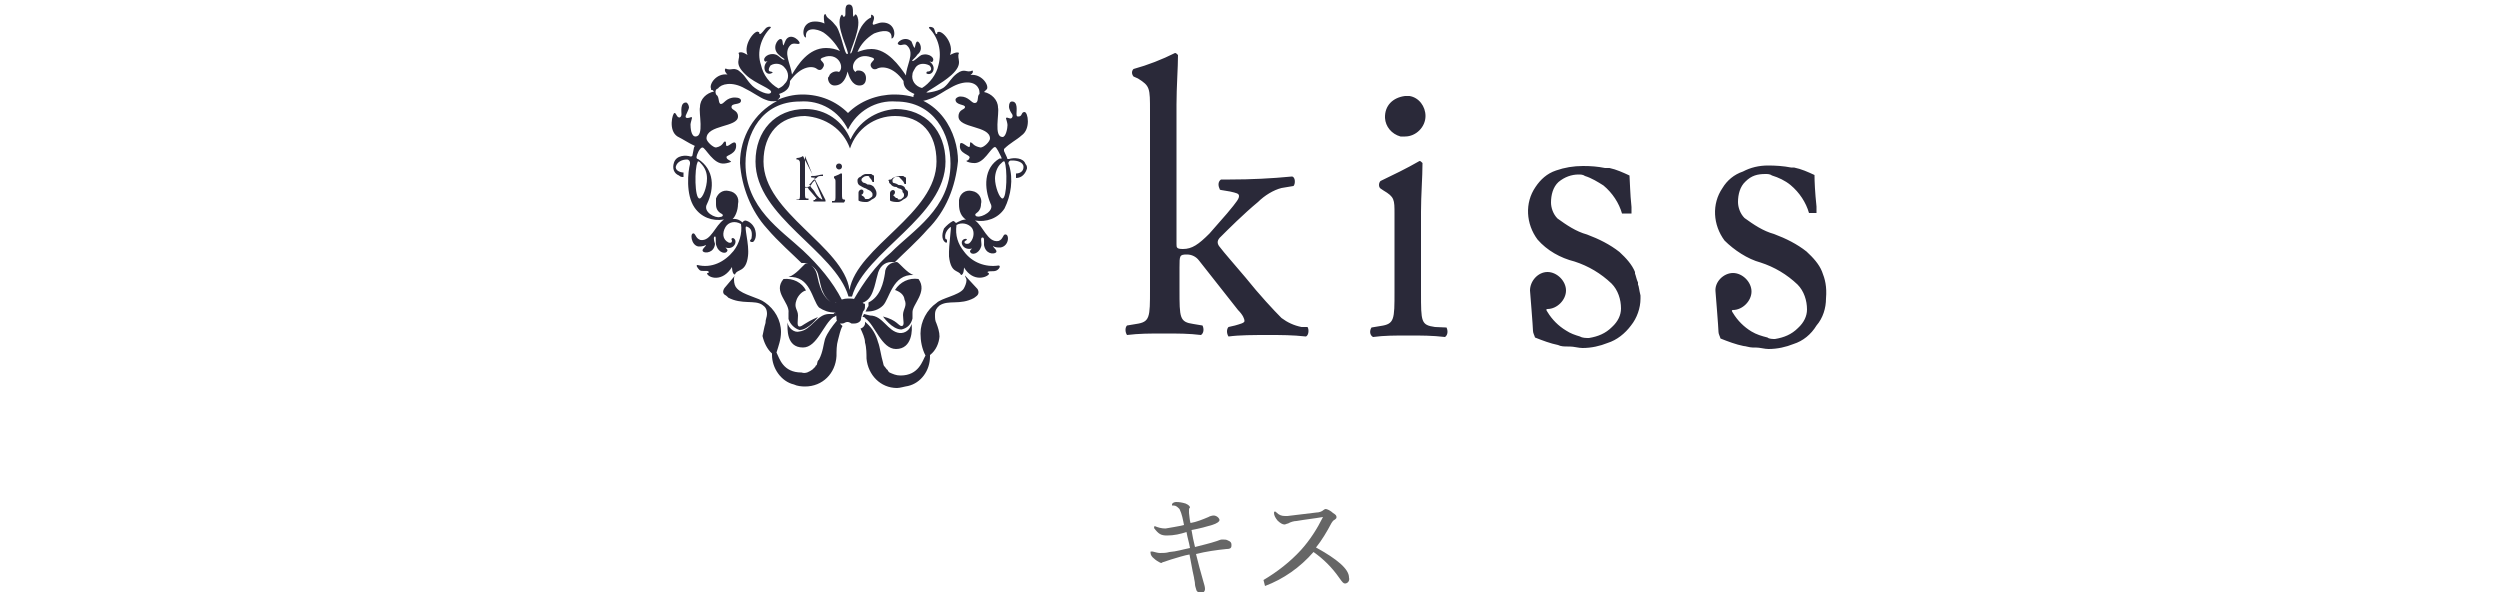 <?xml version="1.0" encoding="utf-8"?>
<!-- Generator: Adobe Illustrator 22.0.1, SVG Export Plug-In . SVG Version: 6.00 Build 0)  -->
<svg version="1.1" id="グループ_7" xmlns="http://www.w3.org/2000/svg" xmlns:xlink="http://www.w3.org/1999/xlink" x="0px"
	 y="0px" width="500px" height="118.5px" viewBox="0 0 500 118.5" style="enable-background:new 0 0 500 118.5;"
	 xml:space="preserve">
<style type="text/css">
	.st0{fill:#2A2939;}
	.st1{fill:#666666;}
</style>
<g id="レイヤー_1-2">
	<g id="レイヤー_2-2">
		<g id="レイヤー_1-2-2">
			<path class="st0" d="M170.1,59.3h0.3c2.6-9.1,18.7-15.9,18.7-27c0-6.1-4-10.5-10-10.5c-4,0.3-7.4,2.6-9,6.1c-1.5-3.7-5-6.1-9-6.1
				c-6.1,0-10,4.4-10,10.5c0,11.1,15.9,17.8,18.6,27L170.1,59.3L170.1,59.3z M152.7,32.3c0-5.6,3.3-9.1,8.3-9.1
				c4.1,0.3,7.6,2.6,9,6.5c1.3-4,5-6.5,9-6.5c5.3,0,8.3,3.5,8.3,9.1c0,10.5-15.9,17-17.4,25.7C168.7,49.2,152.7,42.6,152.7,32.3
				L152.7,32.3z M177.8,36.2c0,0.3,0,0.4,0.3,0.6c0.3,0.4,0.6,0.6,1.2,0.6c0.3,0.3,0.6,0.3,0.9,0.4l0.3,0.3v0.3
				c0.3,0.3,0.3,0.4,0.3,0.6s0,0.4-0.3,0.6c-0.3,0.3-0.4,0.3-0.6,0.3s-0.4,0-0.4-0.3h-0.3c-0.3-0.3-0.4-0.4-0.6-0.6l0,0
				c0.3,0,0.4-0.4,0.4-0.6l0,0c0-0.3-0.3-0.4-0.4-0.4l0,0c-0.3,0-0.6,0.3-0.6,0.6l0,0l0,0v1.5c0.4,0.3,1.2,0.3,1.5,0.3l0,0
				c0.3,0,0.4,0,0.9-0.3c0.3-0.3,0.6-0.3,0.9-0.6c0.3-0.3,0.3-0.6,0.3-0.9s0-0.4-0.3-0.6s-0.3-0.4-0.4-0.6c-0.4-0.3-0.6-0.4-1.2-0.4
				c-0.4-0.3-0.6-0.3-0.9-0.4c-0.3,0-0.3-0.3-0.3-0.4c0-0.3,0-0.4,0.3-0.6l0,0c0.3-0.3,0.4-0.3,0.6-0.3l0,0c0.3,0,0.4,0,0.6,0.3
				l0.3,0.3c0.3,0.3,0.4,0.4,0.6,0.9h0.3v-1.3c-0.3,0-0.4-0.3-0.6-0.3h-0.9c-0.3,0-0.4,0-0.9,0.3c-0.3,0-0.4,0.3-0.6,0.4
				C177.8,35.9,177.5,36,177.8,36.2L177.8,36.2L177.8,36.2z M167.8,33.9L167.8,33.9c0.4,0,0.6-0.3,0.6-0.6c0-0.4-0.3-0.6-0.6-0.6
				l0,0c-0.4,0-0.6,0.3-0.6,0.6C167.2,33.6,167.5,33.9,167.8,33.9z M164.5,39.9c-0.3,0-0.4-0.3-0.6-0.3c-0.3-0.3-0.6-0.6-1-1.3
				c-0.4-0.6-0.6-0.6-0.9-1.2c-0.3-0.4,0-0.3,0-0.3c0.4-0.4,0.6-0.9,1.3-1.2c0.3-0.3,0.4-0.4,0.9-0.4h0.4v-0.3
				c-0.6,0-1.3,0.3-1.9,0.3h-0.3c-0.3,0-0.3,0.3,0,0.3h0.3c0.3,0,0.3,0,0.3,0.3s0,0.3-0.4,0.6l-0.4,0.6c-0.3,0.3-0.4,0.4-0.9,0.4
				c-0.3,0-0.3,0-0.3-0.3v-5.9 M160.6,31.2c-0.4,0.3-0.9,0.4-1.3,0.4v0.3h0.3c0.4,0.3,0.4,0.3,0.4,1.2v5.6c0,0.9,0,1.2-0.4,1.2h-0.3
				v0.1h2.4v-0.3h-0.3c-0.4,0-0.4-0.3-0.4-1.2v-0.6c0-0.4,0-0.4,0.3-0.4s0.3,0,0.4,0.3l1.3,1.5c0.3,0.3,0.3,0.3,0.3,0.4
				c0,0.1-0.3,0-0.3,0.3h-0.3v0.3l0,0h2.4v-0.3L160.6,31.2z M168.8,39.9c-0.4,0-0.4-0.3-0.4-1.2v-4h-0.3c-0.4,0.3-0.9,0.4-1.3,0.6
				v0.3l0,0c0.3,0.3,0.3,0.3,0.3,0.9V39c0,0.9,0,1.2-0.4,1.2h-0.3v0.3h2.4C169.1,40.1,169.1,39.9,168.8,39.9L168.8,39.9z
				 M173.2,37.7c0.4,0.3,0.9,0.4,1,0.6c0.3,0.3,0.3,0.4,0.3,0.6l0,0c0,0.3,0,0.4-0.3,0.6s-0.4,0.3-0.6,0.3h-0.3
				c-0.3,0-0.3,0-0.4-0.3l-0.3-0.3c-0.3,0-0.3-0.3-0.3-0.3l0,0c0.3,0,0.4-0.4,0.4-0.6l0,0c0-0.3-0.3-0.4-0.4-0.4l0,0
				c-0.3,0-0.6,0.3-0.6,0.6l0,0l0,0c0,0,0,1.2,0,1.3v0.3c0.4,0.3,1.2,0.3,1.5,0.3l0,0c0.3,0,0.4,0,0.9-0.3c0.3-0.3,0.6-0.3,0.9-0.6
				c0.3-0.3,0.3-0.6,0.3-0.9c0-0.4-0.3-0.9-0.6-1.3c-0.4-0.3-0.6-0.4-1.2-0.4c-0.4-0.3-0.6-0.3-0.9-0.4c-0.3-0.3-0.3-0.4-0.3-0.4
				c0-0.3,0-0.4,0.3-0.6l0,0c0.3-0.3,0.6-0.3,1-0.3l0,0c0.3,0,0.3,0.3,0.3,0.3c0.3,0.3,0.4,0.4,0.6,0.9h0.3v-1.3
				c-0.3,0-0.4-0.3-0.6-0.3h-0.9c-0.3,0-0.4,0-0.9,0.3c-0.3,0.3-0.4,0.3-0.6,0.4c-0.3,0.3-0.3,0.4-0.3,0.6s0,0.6,0.3,0.9
				C172.3,37.3,172.8,37.6,173.2,37.7L173.2,37.7z M156.7,55.8c-2.2,2.6,1.3,4.7,1,6.8v1.2c0.3,1,1.2,1.9,2.2,2.2
				c1.8,0,3.7-2.6,3.7-2.6c-2.8,1.2-3.1,1.9-3.7,1.9s-0.3-1.2-0.3-2.2c0-1.2-0.9-1.5-0.3-3.1c0.3-0.9,1.2-1.8,1.9-1.9
				C160.4,56.5,158.6,55.6,156.7,55.8z M183.7,55.8c-1.9-0.3-3.7,0.6-4.7,2.2c0.9,0.3,1.8,0.9,1.9,1.9c0.6,1.3-0.3,1.9-0.3,3.1
				c0,1,0.4,2.2-0.3,2.2c-0.6,0-0.9-1.2-3.7-1.9c0,0,1.8,2.6,3.7,2.6c1.2-0.3,1.9-1,2.2-2.2v-1.2C182.4,60.9,185.6,58.4,183.7,55.8z
				 M167.8,64.1v-0.4c-0.3,0-0.4,0.3-0.4,0.4l0,0c-1,1.2-1.9,2.4-2.4,3.7c-0.3,1-0.4,2.6-1.2,4.1c-0.3,0.3-0.3,0.4-0.4,0.9
				c0,0.3-0.3,0.3-0.3,0.4l0,0c0,0.3-0.3,0.3-0.3,0.4l0,0l-0.3,0.3c-0.6,0.4-1.3,0.9-2.2,0.6c-3.7,0-4.4-2.8-5-4
				c0.4-1.3,0.9-2.6,0.9-4.1c0-2.4-1.3-4.6-3.2-5.9c-1.3-1-4.4-1.5-5.6-2.8c-0.4-0.4-0.6-1-0.6-1.8l0,0c0-0.3,0-0.6,0.3-0.9
				l-2.2,2.6c-0.4,0.6-0.4,1.2,0.3,1.5c0.3,0.3,0.4,0.3,0.4,0.4c2.8,1.5,5.4,0.4,6.9,1.5c0.6,0.4,0.9,0.9,0.9,1.8
				c0,0.6-0.3,1-0.3,1.8c-0.3,0.9-0.4,1.8-0.6,2.6c0.3,1.3,0.9,2.6,1.9,3.5v0.3c0,2.6,1.8,5.3,4.4,5.9c0.6,0.3,1.5,0.4,2.2,0.4
				c3.5,0,6.1-2.6,6.3-6.1c0-1,0-2.2,0.3-3.2c0.3-1,0.4-1.9,0.9-2.8l0,0C167.9,64.7,167.8,64.5,167.8,64.1z M193,55.1
				c0,0.3,0.3,0.6,0.3,0.9l0,0c0,0.6-0.3,1.3-0.6,1.8c-1,1.3-4.4,1.8-5.4,2.8c-1.9,1.3-3.2,3.7-3.2,6.1c0,1.5,0.3,3.1,1,4.4
				c-0.6,1-1.3,4-5,4c-0.9,0-1.5-0.3-2.2-0.6l-0.3-0.3l0,0c0-0.3-0.3-0.3-0.3-0.4l0,0l-0.3-0.4c-0.3-0.3-0.3-0.4-0.4-0.9
				c-0.4-1.3-0.6-3.1-1-4.1c-0.4-1.5-1.2-2.8-2.2-3.7l0,0c-0.3-0.3-0.4-0.3-0.4-0.4v0.4c0,0.4-0.4,0.9-0.9,1l0,0
				c0.4,0.9,0.9,1.9,0.9,2.8c0.3,1,0.3,2.4,0.3,3.2c0.3,3.3,2.8,5.9,6.1,5.9c0.6,0,1.5-0.3,2.2-0.4c2.6-0.6,4.4-3.1,4.4-5.9V71
				c1.2-0.9,1.8-2.4,1.9-3.7c0-0.9-0.3-1.8-0.6-2.6c-0.3-0.6-0.3-1-0.3-1.8c0-0.8,0.3-1.3,0.9-1.8c1.8-1.2,4.1,0,6.9-1.5l0.4-0.3
				c0.6-0.4,0.6-1,0.3-1.5L193,55.1z M166.7,62.8h-0.9c-2.4,0-3.5,3.2-5.9,3.5c-1,0.3-2.2-0.6-2.4-1.8c0,1.2-0.3,5,3.1,5
				c2.8,0,4.1-4.7,6.1-6.1c0.3,0,0.4-0.3,0.6-0.3c0-0.3-0.3-0.4-0.3-0.6L166.7,62.8L166.7,62.8z M172.8,62.8l-0.3,0.6
				c0.3,0,0.4,0,0.6,0.3c1.9,1.3,3.2,6.1,6.1,6.1c3.3,0,3.3-4,3.1-5c-0.3,1.2-1.3,1.9-2.4,1.8c-2.4-0.3-3.3-3.5-5.9-3.5L172.8,62.8
				L172.8,62.8z M172.2,63.8c0-0.4,0.3-1,0.4-1.5c0.3-0.4,0.4-0.4,0.4-1.2l0,0c0-0.3,0-0.4-0.3-0.4c-0.3-0.3-0.4-0.4-0.6-0.4
				c-0.6-0.4-1.3-0.6-2.2-0.6h-0.3c-0.9,0-1.5,0.3-2.2,0.6c-0.3,0.3-0.4,0.3-0.6,0.4c-0.3,0.3-0.3,0.3-0.3,0.4l0,0
				c0,0.6,0.3,0.6,0.4,1.2c0.3,0.4,0.4,0.9,0.4,1.5c0,0.4,0.4,0.6,0.6,0.9h0.6c0.3,0,0.6-0.3,0.9-0.3s0.4,0,0.9,0.3h0.6
				C171.5,64.7,172.2,64.3,172.2,63.8z M204.3,27.1c1.9-1.3,1.3-4.7,0.6-4.7s-0.4,0.9-1.2,0.9c-0.3,0-0.4,0-0.4-0.6s0.3-2.4-0.9-2.4
				c-0.4,0-0.6,0.4-0.6,1s0.4,1.2,0.6,1.5c0.3,0.4,0,0.9-0.3,0.9s-0.9-0.4-0.9,0c0,0,0.3,0.9,0.3,1.3c0,0.6-0.3,2.4-1,2.4
				c-1.8,0-0.6-4.7-0.9-5.9c0-1.5-1.3-2.8-2.8-3.1l0,0l0.3-0.3l0.3-0.3c0.4-0.9-1.2-3.1-3.3-2.8c0.4-0.3,0.6-0.6,0.4-0.9
				c-1.2,0.6-1.5-0.6-3.1,0.6c-1.2,0.9-1.5,1.8-2.4,2.6c-0.9,0.9-3.5,1.3-3.7,1.2s3.1-1.8,5-3.5c2.6-2.4,0.9-3.2,1.5-4.4
				c-0.4-0.4-1.8,0.4-1.8,0.4c0.9-2.2-1.5-5-2.4-4.6c-0.3,0,0,0.4-0.3,0.4c-0.3,0-0.3-0.9-0.6-1.2c-0.4-0.3-1-0.3-0.9,0
				c1.9,1.9,2.6,4.7,1.9,7.4c-0.4,1.9-1.8,3.7-3.3,4.6c-1.3-0.3-2.2-1.5-1.9-2.8l0,0c0-0.4,0.4-0.9,0.6-1.3c0.6-0.9,1.9-0.9,2.8-0.4
				c0.6,0.6,0.3,1.2-0.3,1.2c-0.4,0-0.3,0.3-0.3,0.4c1.2,0.6,2.2-1.3,0.6-2.4c0.3,0,0.6,0.3,0.6,0c0.6-0.6-0.6-1.8-2.2-1.3
				c-0.6,0.3-1.5,1.3-1.8,1.2c-0.3-0.1,0.4-0.4,1-1.3c1.3-1,0.4-2.6,0-2.6s-0.4,1-0.6,1.3c-0.3-0.4-0.4-0.9-0.6-1.3
				c-1.3-1.3-3.3,0.3-2.6,0.6c0.6,0.4,1.2-0.4,1.8,0.3c1.5,1.5-0.3,4-0.3,5.9c-1.3-1.9-3.7-5.3-6.9-5.3c-1.2,0-1.9,0.3-2.8,0.6
				c0.6-1.5,1.8-2.8,3.3-3.7c1.5-0.6,3.7-1,3.5,1c0.9,0,1-3.2-1.8-3.2c-0.9,0-1.8,0.6-1.9,0.4c-0.3-0.3,0.6-1.3,0-1.8
				c-0.6-0.5-0.3,0.3-0.4,0.4c-0.9,0.4-1.5,1.2-1.9,1.8c-1,1.5-1.8,5.6-2.2,5.4s2.6-5.6,1.2-7.7c-0.4-0.4-0.4,0.4-0.6,0.3
				c-0.3-0.3,0.3-2.4-0.9-2.4l0,0c-1.2,0-0.4,2.2-0.9,2.4c-0.4,0.3-0.3-0.6-0.6-0.3c-1.5,1.9,1.8,7.7,1.2,7.8
				c-0.6,0.3-1.2-4-2.2-5.5c-1.2-1.5-1.3-1.3-1.8-1.8c-0.4-0.4-0.3-0.9-0.6-0.6s0,1.8,0,1.8c-0.6-0.3-1.3-0.4-1.9-0.4
				c-2.8,0-2.6,3.2-1.8,3.2c-0.3-2.2,2.2-1.8,3.5-1c1.3,0.9,2.4,2.2,3.3,3.7c-0.9-0.4-1.8-0.6-2.8-0.6c-3.5,0-5.6,3.3-6.8,5.3
				c-0.3-2.2-1.8-4.4-0.3-5.9c0.6-0.6,1.5,0,1.8-0.3s-1.5-2.2-2.6-0.9c-0.3,0.4-0.4,0.9-0.6,1.3c-0.3-0.3,0-1.3-0.6-1.3
				s-1.8,1.8-0.4,3.1c0.6,0.6,1.3,0.9,1.2,1c-0.3,0.3-1.2-0.9-1.8-1c-1.3-0.4-2.6,0.6-2.2,1.3c0.3,0.3,0.4,0,0.6,0
				c-1.3,1.3-0.3,3.1,0.9,2.4c0.3,0,0-0.3-0.3-0.3s-0.6-0.3,0-1.2c0.9-0.6,2.2-0.4,2.8,0.4c0.9,0.9,1,2.4,0,3.3
				c-0.3,0.4-0.6,0.6-1.2,0.9c-1.8-1-3.1-2.8-3.5-4.7c-0.9-2.6,0-5.5,1.9-7.4c0.3-0.3-0.4-0.4-0.9,0c-0.4,0.4-0.9,1.2-1.2,1.2
				s0-0.4-0.3-0.4c-0.6-0.6-3.1,2.4-2.2,4.6c0,0-1.2-0.9-1.8-0.4c0.6,1.2-1.2,1.9,1.5,4.4c1.9,1.8,5.4,2.8,5,3.5s-2.6-0.3-3.7-1.3
				c-1.2-1.2-1.3-1.8-2.2-2.6c-1.5-1.5-1.9-0.3-3.2-0.9c-0.3,0.3,0,0.9,0.4,1.2c-2.2-0.3-3.7,1.9-3.3,2.8c0,0.3,0,0.3,0.3,0.3
				l0.3,0.3l0,0c-1.5,0.3-2.8,1.5-2.8,3.1c-0.3,1.2,0.9,5.9-0.9,5.9c-0.9,0-1-1.8-1-2.4c0-0.3,0.3-1.2,0.3-1.3c0-0.4-0.4,0-0.9,0
				s-0.4-0.4-0.3-0.6c0.1-0.3,0.6-1.2,0.6-1.5c0-0.4-0.3-1-0.6-1c-1.2,0-0.9,1.9-0.9,2.4c0,0.4-0.3,0.6-0.4,0.6
				c-0.6,0-0.6-0.9-1-0.9s-1.3,3.5,0.6,4.7c1.2,0.6,2.2,1.3,3.3,1.8c0.3,0,0,0.4,0,0.4l-0.3,1.5c0,0.3-0.3,0.3-0.4,0.3
				c-0.9-0.3-2.8-0.3-3.3,1.2c-0.4,1.2,0,2.2,1,2.6c0.3,0.3,0.6,0.3,0.9,0.3v-0.9c-0.6,0-1.8-0.4-1.5-1.3s1.3-1.3,2.2-1.3
				c0.4,0,0.6,0.4,0.6,0.6l0,0v0.3c-0.4,1.5-0.9,6.1,0.9,8.7c1.3,1.9,3.5,2.8,5.9,2.4c-1.8,1.2-2.6,4.4-4.7,4.1
				c-0.9-0.3-0.9-1-1.3-1.3c-0.9-0.3-0.6,2.4,0.9,2.6c0.4,0,0.9,0,1.5-0.3c0,0.3-1,0.9-0.6,1.3c0.4,0.4,2.2,0.3,2.4-1.5
				c-0.3-0.9-0.3-1.5,0-1.5c0.3,0,0,1.3,0.3,1.9c0.4,1.3,1.9,1.8,2.2,0.9c0-0.3-0.3-0.4-0.4-0.6c1.8,0.6,2.6-1.5,1.5-1.9
				c-0.3,0-0.4,0.3-0.3,0.3s0.3,0.9-0.6,0.6c-1.2-0.6-1.3-1.9-0.6-3.1c0.6-1,1.9-1.3,3.1-0.6c0.3,1.9-0.4,4-1.5,5.4
				c-1.8,2.2-4.4,3.5-7.2,2.8c-0.4,0,0,0.6,0.4,1c0.4,0.4,1.5,0,1.8,0.3c0.3,0.3-0.4,0.3-0.3,0.4c0.3,0.9,3.1,1.8,5-1.3
				c0,0,0,1.5,0.6,1.5c0.4-1.2,2.2-0.3,2.6-3.7c0.3-2.4-0.9-6.1-0.3-5.9s1.3,0.6,1,2.4l-0.3,0.4c0,0,0,0.3,0.3,0.3h0.3
				c0.4-0.3,0.9-1.3,0.3-2.8c-0.3-0.6-0.9-1.3-1.8-1.5c-0.3,0-0.6,0.3-0.6,0.4c-0.6-0.6-1.5-0.9-2.4-0.6h0.3
				c0.6-0.4,1.2-1.8,1.2-3.1c0.3-1.2-0.4-2.4-1.8-2.6l0,0c-1.2-0.3-2.2,0.4-2.6,1.5c0,0,0,0,0,0.3s0,0.6,0,0.9
				c0,0.9,0.4,1.5,1.2,1.9c0.4,0.3,0,0.6-0.4,0.6c-0.9,0.3-3.5-1-2.6-2.6c1.5-3.1,1.5-6.9-1.8-9c-0.3,0-0.3-0.3-0.3-0.4
				c0-0.3,0.6-1.9,1.2-1.9c0.6,0,2.2,3.5,4.4,3.2c0.3,0,1.5-0.3,1.3-0.4c-0.3-0.3-0.9-0.4-0.9-0.9c0-0.4,2.2-0.6,1.9-2.6
				c-0.3-0.9-1.3,0.4-1.8,0.4c-0.4,0,0-0.9-0.4-0.9s-0.3,0.9-1.8,1.2c-0.6,0-1.9-1.2-1.9-1.8c0-2.8,6.3-2.2,6.3-4.4
				c0-1.3-1.3-1.2-1.3-1.9c0-0.9,1.9-0.3,1.9-1.3c0-0.3-0.4-0.6-1.2-0.6c-1.8,0-2.2,1.3-2.8,1.3s-0.3-1.5-0.9-1.8l0,0
				c-0.3-0.4-0.3-1.2,0.3-1.3c0.6-0.9,2.8-1.5,5.4,0c1.3,0.6,3.1,1.9,4,2.2c0.9,0.4,1.5,0.4,2.4,0.3c-4.6,2.4-7.4,7.2-7.4,12.4
				c0.3,4.7,2.2,9.6,5.4,13.1c2.2,2.6,5.3,5.3,6.9,6.9h0.6c1.5,0.3,2.6,1.3,2.8,2.6c0.3,1,0.4,2.2,0.9,3.2c0.4,1,1.2,1.9,2.2,2.4
				c0.3-0.3,0.4-0.4,0.6-0.4c0.3-0.3,0.6-0.3,1-0.4c-1.9-3.7-4.6-6.9-7.8-9.9c-4.4-4.1-11.5-8.5-11.5-17.4c0-5.9,3.2-12.4,10.9-12.4
				c4.1-0.3,7.8,1.9,9.6,5.6c1.8-3.7,5.6-5.9,9.6-5.6c7.6,0,10.9,6.5,10.9,12.4c0,9.1-7.6,13.4-11.9,17.8c-3.1,2.6-5.4,5.9-7.4,9.3
				c0.4,0.3,0.6,0.4,1,0.4c0.3,0.3,0.4,0.3,0.6,0.4c1.2-0.4,1.8-1.3,2.2-2.4c0.4-1,0.6-2.2,0.9-3.2c0.3-1.5,1.3-2.6,2.8-2.6
				c0.3,0,0.4,0,0.4,0h0.3c1.8-1.8,4.4-4.1,6.5-6.5c3.7-3.7,5.6-8.5,6.1-13.7c0-5.4-3.5-13.3-12.7-13.3c-3.5,0-6.9,1.3-9.3,3.7
				c-2.4-2.4-5.6-3.7-9.1-3.7c-1.8,0-3.5,0.4-5.3,1.2c0.3,0,0.4-0.3,0.6-0.4c0.3-0.3,0.3-0.6,0-0.9c1.8-0.6,2.2-1.5,2.2-2.6
				c2.2-3.1,4.6-3.1,5.4-2.4c0.4,0.3,0.9,0.3,1.2-0.3l0,0l0,0c0.9-1.3-1.9-1.5,0.6-2.2c2.6-0.6,3.7,2.2,2.6,3.1
				c-0.6-0.3-1.5,0-1.9,0.6c0,0.3-0.3,0.4-0.3,0.6c0,0.9,0.6,1.5,1.3,1.5c1.8,0,2.4-1.8,2.6-2.8c0.3,1,0.9,2.8,2.4,2.8
				c0.9,0,1.3-0.6,1.3-1.5s-0.6-1.5-1.5-1.5c-0.3,0-0.4,0-0.6,0.3c-1.3-0.9,0-3.7,2.6-3.1c2.6,0.6-0.3,0.9,0.6,2.2
				c0.3,0.4,0.6,0.4,1,0.3l0,0c0.9-0.6,3.3-0.6,5.4,2.4c0,1.2,0.6,1.9,2.2,2.6c-0.3,0.3-0.3,0.6,0,0.9c0.9,0.9,2.2,0.4,3.3,0
				c1.2-0.4,2.6-1.5,4-2.2c2.6-1.5,4.7-1.2,5.4,0c0.3,0.4,0.3,0.9,0.3,1.3l0,0c-0.6,0.4,0,1.8-1,1.8c-0.6,0-1.2-1.3-2.8-1.3
				c-0.6,0-1,0.4-1,0.6c0,1.2,1.9,0.9,1.9,1.5s-1.3,0.4-1.3,1.9c0,2.4,6.3,1.8,6.3,4.4c0,0.6-1.2,1.8-1.9,1.8
				c-1.5-0.3-1.5-0.9-1.9-1c-0.4-0.3,0,0.9-0.4,0.9s-1.8-1.5-1.8-0.4c-0.3,1.8,2.2,1.9,1.9,2.6s-0.6,0.4-0.6,0.6s1,0.4,1.3,0.4
				c2.2,0.3,3.5-3.1,4.4-3.2c0.3,0,0.9,1.3,1.2,1.9c0.3,0.6,0,0.4-0.3,0.4c-3.2,1.9-3.1,5.9-1.8,9c0.9,1.5-1.8,2.8-2.6,2.6
				c-0.4,0-0.6-0.4-0.3-0.6c0.6-0.4,1-1,1-1.9c0.3-1-0.4-2.4-1.8-2.6l0,0c-1.2-0.3-2.4,0.4-2.6,1.8c0,0.3,0,0.6,0,0.9
				c0,1.3,0.4,2.4,1.5,3.1h0.3c-0.9-0.3-1.8,0.3-2.4,0.6c-0.3-0.3-0.4-0.4-0.6-0.4c-0.6,0.3-1.3,0.9-1.8,1.5
				c-0.6,1.5-0.3,2.4,0.3,2.8h0.3l0,0c0,0,0,0,0-0.3c0-0.3,0-0.3-0.3-0.4c-0.3-0.9,0.3-1.9,1-2.4c0.3-0.3-0.4,3.5-0.3,5.9
				c0.4,3.5,1.9,2.6,2.4,3.7c0.6,0,0.6-1.5,0.6-1.5c1.9,3.1,4.7,1.9,5,1.3c0-0.3-0.4-0.3-0.3-0.4c0.3-0.3,1.2,0,1.8-0.3
				c0.6-0.3,0.9-1,0.4-1c-2.6,0.4-5.3-0.6-6.9-2.8c-1.2-1.5-1.8-3.2-1.5-5.3c1-0.6,2.4-0.3,3.1,0.6c0.6,0.9,0.3,2.4-0.6,3.1
				c-0.9,0.3-1.2-0.4-0.6-0.6c0.4-0.3,0-0.4-0.3-0.3c-1.2,0.4-0.3,2.4,1.5,1.9c-0.3,0.3-0.4,0.4-0.4,0.6c0.3,0.9,1.8,0.4,2.2-0.9
				c0.3-0.6-0.3-1.9,0.3-1.9c0.4,0,0.3,0.6,0.3,1.5c0.3,1.8,1.9,1.9,2.4,1.5c0.4-0.4-0.6-1-0.6-1.3c0.4,0.3,0.9,0.3,1.5,0.3
				c1.8-0.3,1.8-2.8,0.9-2.6c-0.4,0-0.4,1-1.3,1.3c-2.2,0.4-3.1-3.1-4.7-4.1c2.2,0.4,4.6-0.4,5.9-2.4c1.3-2.6,1.8-5.9,0.9-8.7
				c-0.3-0.4,0-0.9,0.4-0.9l0,0h0.3c0.9,0,2.2,0.3,2.2,1.3c0,1-0.9,1.3-1.5,1.3v0.9c1.2,0,1.9-0.9,2.2-1.9c0-0.3,0-0.6-0.3-0.9
				c-0.4-1.3-2.4-1.3-3.3-1c-0.3,0-0.4,0-0.4-0.3l-0.6-1.3c0,0,0-0.3,0-0.4C202,28.6,203.3,28,204.3,27.1z M140.1,32.6
				c0.9,0.9,1.3,1.9,1.3,3.1c0,1.8-0.9,4-1.5,4c-1,0-1-6.1-0.4-7.2C139.5,32.1,139.9,32.3,140.1,32.6z M170.1,13.1L170.1,13.1
				L170.1,13.1L170.1,13.1z M200.5,39.7c-0.6,0-1.5-2.4-1.5-4c0-1,0.4-2.4,1.3-3.1c0.3-0.3,0.4-0.4,0.6-0.3
				C201.5,33.6,201.4,39.7,200.5,39.7z M163.4,55c-0.4-1.9-1.9-2.4-2.4-2.2c-0.4,0.3-1.9,2.2-3.3,2.6c4.4-0.3,4.7,4.6,6.1,6.1
				c0.9,0.6,1.9,1,3.1,1h0.4c-0.3-0.3-0.4-0.6-0.4-1v-0.3c0-0.3,0-0.3,0-0.4C164.3,59.7,163.8,56.7,163.4,55L163.4,55z M173.1,62.3
				h0.4c1,0,2.2-0.3,3.1-1.2c1.3-1.3,1.9-6.3,6.1-6.1c-1.3-0.4-2.8-2.4-3.3-2.6c-1.3,0-2.4,0.9-2.4,2.2c-0.3,1.9-0.9,4.7-3.3,5.9
				c0,0.3,0,0.3,0,0.4v0.3C173.4,61.6,173.2,62.2,173.1,62.3L173.1,62.3z M364.4,54.3c-0.6-1.5-1.8-2.8-3.1-4
				c-1.9-1.5-4.1-2.6-6.5-3.5c-2.2-0.6-4.1-1.9-5.9-3.2c-0.9-0.9-1.3-2.2-1.3-3.2c0-1.5,0.4-3.1,1.5-4.1c1.2-1.2,2.4-1.5,4-1.5
				c0.4,0,0.9,0,1.3,0.3c1.3,0.4,2.6,1,3.7,1.9c1.8,1.5,3.1,3.5,3.7,5.6h1.5v-1.3c-0.3-2.8-0.4-5-0.4-6.3c-1.3-0.6-2.6-1.2-4.1-1.5
				h-0.6c-1.5-0.3-3.1-0.4-4.6-0.4c-1.8,0-3.5,0.4-5,1.2c-1.8,0.6-3.2,1.8-4.1,3.3c-2.2,3.2-1.9,7.4,0.4,10.5
				c1.9,1.9,4.6,3.7,7.2,4.4c2.8,0.9,5.3,2.4,7.4,4.4c1.3,1.3,1.9,3.2,1.9,5c0,1.3-0.6,2.6-1.8,3.7c-1.3,1.3-2.8,1.9-4.6,2.2
				c-0.4,0-1.2,0-1.5-0.3c-1.2-0.3-2.2-0.6-3.2-1.2c-1.5-0.9-2.8-2.2-3.7-3.7c-0.3-0.4-0.3-0.6,0-0.6c1.9,0,3.7-1.8,3.7-3.7
				c0-1.9-1.8-3.7-3.7-3.7l0,0c-1.9,0-3.7,1.8-3.5,3.7l0,0l0,0c0,0,0.6,7.4,0.6,8.1c0,0.4,0.3,0.9,0.4,1.3c1.5,0.6,3.1,1.2,4.6,1.5
				c0.4,0,1.2,0.3,1.8,0.3h0.6c0.9,0,1.8,0.3,2.6,0.3c1.8,0,3.5-0.4,5-1c1.9-0.6,3.5-1.9,4.6-3.7c1.3-1.5,1.9-3.5,1.9-5.4
				C365.4,57.3,365,55.8,364.4,54.3L364.4,54.3z M280.1,27.3c0.3,0,0.6,0,0.9,0c2.2,0,4.1-1.9,4.1-4.1c0-1.9-1.3-3.7-3.2-4
				c-0.3,0-0.6,0-0.9,0c-2.4,0.3-4.1,1.9-4,4.4C277.1,25.3,278.3,26.8,280.1,27.3z M260.3,65.4c-1.5-0.3-2.8-0.9-4-1.8
				c-1.5-1.5-4.4-4.6-7.2-8.1c-2.6-3.1-4-4.6-5.3-6.3c-0.4-0.6-0.4-1.2,0.4-1.9c1.3-1.3,4.6-4.6,7.4-6.9c1.3-1.3,3.1-2.4,4.7-2.8
				l2.4-0.4c0.4-0.4,0.4-1.8-0.3-1.9c-4.1,0.4-8.3,0.6-12.4,0.6h-1.8c-0.6,0.4-0.6,1.2-0.3,1.8c0,0.3,0.3,0.3,0.3,0.3l1.8,0.3
				c1.3,0.3,1.8,0.4,1.8,0.9s-0.3,1-2.4,3.5l-3.5,4c-2.2,2.2-3.5,3.1-5.3,3.1c-1.3,0-1.3-0.3-1.3-1V20.9c0-3.5,0.3-7.4,0.3-9.9
				c-0.3-0.3-0.4-0.4-0.6-0.4c-2.6,1.3-5.4,2.4-8.3,3.2c-0.4,0.4-0.4,1,0,1.5l0.9,0.4c2.4,1.5,2.4,1.9,2.4,6.5v35.7
				c0,5.6,0,6.5-2.8,6.9l-1.8,0.3c-0.4,0.4-0.4,1.3,0,1.9l0,0l0,0c2.4-0.3,4.6-0.3,7.4-0.3s5,0,7.4,0.3c0.6-0.4,0.6-1.3,0.3-1.9
				l-1.8-0.3c-2.8-0.4-2.8-1.2-2.8-6.9v-4.4c0-2.4,0-2.6,1.5-2.6c0.9,0,1.8,0.4,2.4,1.2l7.8,9.9c1,1,1.3,1.8,1.3,2.2
				c0,0.4-0.9,0.6-1.9,0.9l-1.3,0.3c-0.4,0.4-0.4,1.3,0,1.9l0,0l0,0c2.2-0.3,5-0.3,8.1-0.3c2.4,0,4.7,0,7.4,0.3
				c0.6-0.3,0.6-1.5,0.3-1.9h-1.4V65.4z M287,65.4c-2.8-0.4-2.8-1-2.8-6.9V42.3c0-3.2,0.3-6.9,0.3-9.7c-0.3-0.3-0.4-0.4-0.6-0.4
				c-2.6,1.5-5.3,2.8-7.8,4c-0.4,0.4-0.4,1.2,0,1.5l0.6,0.4c2.2,1.3,2.2,1.8,2.2,4.7v15.5c0,5.6,0,6.5-2.8,6.9l-1.8,0.3
				c-0.4,0.6-0.4,1.5,0.3,1.9c2.2-0.3,4.4-0.3,7.2-0.3c2.4,0,4.7,0,7.2,0.3c0.6-0.4,0.6-1.3,0.3-1.9l0,0L287,65.4z M327.6,56.9v-0.4
				c-0.3-0.6-0.4-1.3-0.6-1.8v-0.3c-0.6-1.5-1.8-2.8-3.1-4c-1.9-1.5-4.1-2.6-6.5-3.5c-2.2-0.6-4.1-1.9-5.9-3.2
				c-0.9-0.9-1.3-2.2-1.3-3.2c0-1.5,0.4-3.1,1.5-4.1c1.2-1,2.6-1.5,4-1.5c0.4,0,0.9,0,1.3,0.3c1.3,0.4,2.6,1.2,3.7,1.9
				c1.8,1.5,3.1,3.5,3.7,5.6h1.9v-1.3c-0.3-2.8-0.3-5-0.4-6.3c-1.3-0.6-2.6-1.2-4-1.5h-0.9c-1.5-0.3-2.8-0.4-4.4-0.4
				c-1.9,0-3.7,0.3-5.4,0.9c-1.8,0.6-3.1,1.8-4.1,3.3c-2.2,3.2-1.9,7.4,0.4,10.5c1.9,2.2,4.6,3.7,7.4,4.4c2.8,0.9,5.3,2.4,7.4,4.4
				c1.3,1.3,1.9,3.2,1.9,5c0,1.3-0.6,2.6-1.8,3.7c-1.3,1.3-2.8,1.9-4.6,2.2c-0.6,0-1.3,0-1.8-0.3c-1-0.3-1.9-0.6-2.8-1.2
				c-1.5-0.9-2.8-2.2-3.7-3.7c-0.3-0.4-0.3-0.6,0-0.6c1.9,0,3.7-1.8,3.7-3.7c0-1.9-1.8-3.7-3.7-3.7l0,0l0,0c-1.9,0-3.5,1.8-3.5,3.7
				c0,0,0.6,7.4,0.6,8.1c0,0.4,0.3,0.9,0.4,1.3c1.5,0.6,3.1,1.2,4.6,1.5c0.6,0.3,1.3,0.3,1.9,0.3h0.4c0.9,0,1.8,0.3,2.6,0.3
				c1.8,0,3.5-0.4,5-1c1.9-0.6,3.5-1.9,4.7-3.5c1.2-1.5,1.9-3.5,1.9-5.4v-0.6C327.8,57.9,327.8,57.3,327.6,56.9L327.6,56.9z"/>
			<path class="st1" d="M230.8,105.6c0.9,1.2,1.4,1.5,2.6,1.5c1.4,0,2.7-0.3,3.9-0.7c0.2,1.2,0.5,2,0.7,3.2
				c-1.5,0.3-2.7,0.7-4.1,0.8c-0.7,0.2-1.2,0.2-1.9,0.2c-0.5,0-1-0.2-1.5-0.3h-0.2c-0.2,0-0.2,0-0.2,0.2c0,0.5,0.3,0.9,0.7,1.2
				c0.3,0.3,0.9,0.7,1.4,0.9c0.2,0,0.3-0.2,0.5-0.2c0.5-0.2,1-0.3,1.5-0.5c1-0.3,2.9-0.9,3.7-1c0.3,1.4,0.5,2.9,0.9,4.6
				c0,0.3,0.2,0.8,0.2,1.4c0,0.3,0.2,0.8,0.3,1.2c0.2,0.3,0.7,0.7,1,0.5c0.3,0,0.7-0.3,0.7-0.8s-0.2-1-0.3-1.4
				c-0.7-2.4-1-3.6-1.5-5.6c2-0.5,4.1-0.8,6.1-1c0.9,0,1-0.3,1-0.8s-0.2-0.7-0.7-0.9c-0.3-0.2-0.7-0.2-1.2-0.2c-0.3,0-0.7,0.2-1,0.3
				c-1.5,0.5-2.9,0.8-4.4,1.2c-0.3-1.2-0.5-2.2-0.7-3.4c1.7-0.3,3.1-0.7,4.1-1s1.5-0.7,1.5-1s-0.5-0.9-1.2-0.9c-0.3,0-0.9,0.2-1,0.3
				c-1.2,0.5-2.4,1-3.6,1.2c-0.2-0.7-0.2-1.4-0.3-2v-0.3c0-0.2,0-0.2,0-0.3c0-0.2,0-0.3,0.2-0.5c0-0.2-0.2-0.5-0.9-0.8
				c-0.7-0.2-1.2-0.3-1.9-0.3c-0.3,0-0.8,0.2-0.8,0.5s0,0.2,0.3,0.2c0.5,0,0.8,0.3,1.2,0.7c0.5,1,0.7,2.2,0.9,3.2
				c-1.2,0.3-2.6,0.5-3.7,0.7c-0.8,0-1.5-0.2-2.2-0.5L230.8,105.6z"/>
			<path class="st1" d="M253,117.2c3.7-1.4,7-3.7,9.7-6.8c2,1.4,3.7,3.1,5.1,5.1c0.7,1,0.9,1.2,1.2,1.2c0.5,0,1-0.5,0.8-1.2
				c0-1.7-2.4-3.7-6.6-6c1.2-1.5,2.2-3.2,3.1-4.9c0.2-0.3,0.3-0.5,0.7-0.7c0.2-0.2,0.3-0.2,0.3-0.5s-0.2-0.5-0.7-0.8
				c-0.3-0.3-0.9-0.7-1.4-0.8c-0.2,0-0.2,0-0.5,0.2c-0.3,0.3-0.9,0.5-1.4,0.5c-2.4,0.3-4.2,0.5-5.8,0.7H257c-0.7,0-1.2-0.2-1.7-0.7
				c0,0-0.2-0.2-0.3-0.2c-0.2,0-0.2,0.2-0.2,0.3c0,0.5,0.3,1,0.7,1.5c0.5,0.5,1,0.8,1.4,0.8c0.2,0,0.5-0.2,0.7-0.2
				c0.5-0.3,1.2-0.5,1.7-0.5c1.7-0.3,3.6-0.5,5.3-0.8c-1.2,2.4-2.6,4.6-4.4,6.6c-2.2,2.4-4.8,4.4-7.5,6L253,117.2z"/>
		</g>
	</g>
</g>
</svg>

